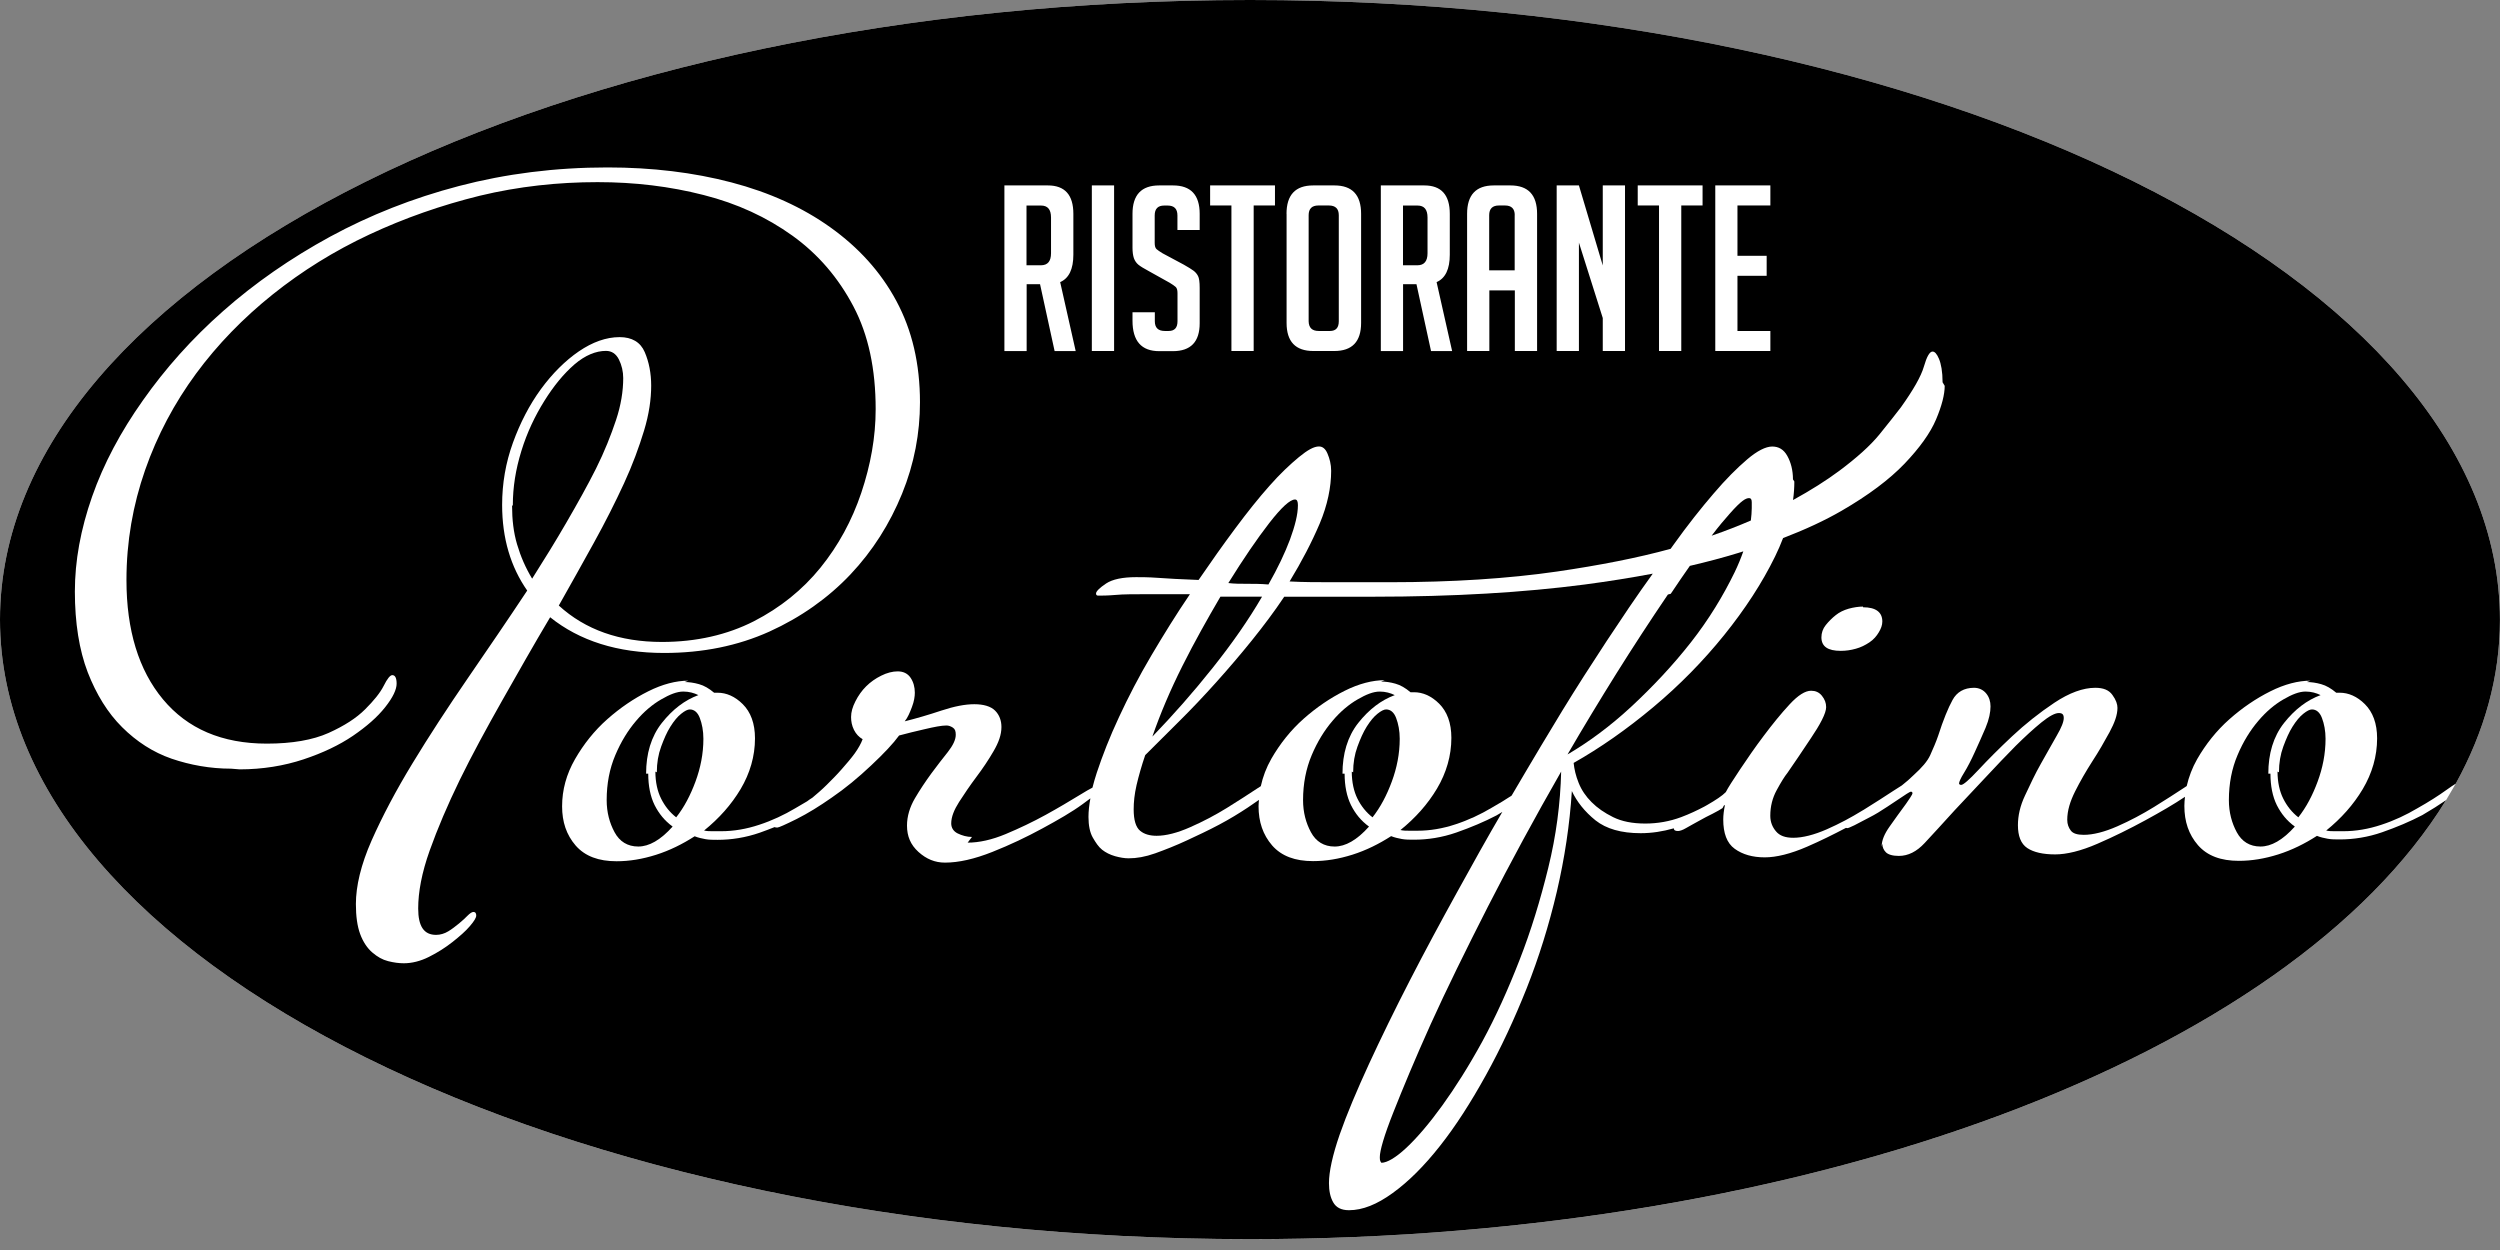 <svg xmlns="http://www.w3.org/2000/svg" width="188" height="94" viewBox="0 0 188 94" fill="none"><rect x="0" y="0" width="188" height="94" fill="#808080" stroke="none"/><path fill-rule="evenodd" clip-rule="evenodd" d="M187.995 46.623C187.995 50.884 186.833 55.01 184.673 58.931L183.945 60.171C172.214 79.276 136.386 93.185 94.003 93.185C42.084 93.185 0 72.325 0 46.592C0 20.86 42.084 4.93737e-05 94.003 4.93737e-05C145.916 4.93737e-05 188 20.86 187.995 46.623Z" fill="white"></path><path d="M179.141 62.584C178.061 62.96 176.982 63.125 175.959 63.125C175.634 63.125 175.313 63.125 175.04 63.073C174.771 63.022 174.497 62.965 174.234 62.857C173.314 63.449 172.348 63.927 171.326 64.251C170.298 64.576 169.327 64.735 168.361 64.735C167.012 64.735 165.99 64.36 165.287 63.557C164.59 62.749 164.264 61.782 164.264 60.603C164.264 60.372 164.285 60.145 164.311 59.919C163.469 60.485 162.482 61.056 161.341 61.679C160.158 62.322 158.97 62.914 157.73 63.449C156.49 63.989 155.411 64.251 154.553 64.251C153.634 64.251 152.931 64.092 152.451 63.773C151.965 63.449 151.748 62.857 151.748 62.054C151.748 61.355 151.908 60.603 152.291 59.801C152.668 58.998 153.045 58.185 153.473 57.434C153.902 56.688 154.279 55.988 154.656 55.34C155.033 54.696 155.194 54.269 155.194 53.997C155.194 53.729 155.09 53.621 154.817 53.621C154.548 53.621 154.119 53.837 153.52 54.321C152.926 54.804 152.28 55.396 151.578 56.091C150.88 56.791 150.126 57.593 149.315 58.458C148.504 59.317 147.75 60.125 146.996 60.928C146.082 61.946 145.327 62.749 144.733 63.397C144.134 64.041 143.494 64.365 142.791 64.365C142.311 64.365 141.985 64.257 141.82 64.092C141.66 63.932 141.551 63.716 141.551 63.449L141.5 63.665C141.5 63.186 141.717 62.698 142.094 62.163C142.471 61.622 142.9 61.036 143.334 60.444C143.442 60.284 143.55 60.125 143.659 59.965C143.767 59.806 143.819 59.693 143.819 59.641C143.819 59.59 143.767 59.533 143.711 59.533C143.659 59.533 143.55 59.59 143.39 59.693C142.905 60.017 142.419 60.341 141.934 60.66C141.448 60.984 141.014 61.252 140.585 61.468C140.157 61.684 139.78 61.895 139.454 62.059C139.129 62.219 138.974 62.276 138.917 62.276C138.87 62.276 138.85 62.26 138.819 62.255C137.858 62.759 136.892 63.238 135.895 63.67C134.655 64.21 133.576 64.473 132.713 64.473C131.794 64.473 131.04 64.257 130.451 63.83C129.857 63.403 129.588 62.651 129.588 61.627C129.588 61.303 129.635 60.933 129.717 60.531C129.686 60.552 129.655 60.567 129.629 60.588L129.536 60.768C129.376 60.871 129.102 61.036 128.782 61.195C128.457 61.355 128.131 61.519 127.754 61.735C127.377 61.952 127.057 62.111 126.783 62.276C126.515 62.435 126.303 62.492 126.189 62.492C125.982 62.492 125.879 62.44 125.869 62.291C125.037 62.528 124.211 62.656 123.379 62.656C121.922 62.656 120.791 62.332 119.98 61.689C119.174 61.041 118.58 60.289 118.203 59.487C118.043 62.008 117.661 64.534 117.072 67.061C116.478 69.582 115.724 72.001 114.809 74.311C113.89 76.621 112.867 78.818 111.736 80.861C110.605 82.904 109.473 84.674 108.285 86.176C107.102 87.679 105.914 88.862 104.731 89.716C103.543 90.576 102.469 91.008 101.441 91.008C100.847 91.008 100.47 90.792 100.258 90.416C100.041 90.041 99.938 89.557 99.938 88.97C99.938 88.111 100.206 86.876 100.744 85.317C101.286 83.763 102.04 81.988 102.949 80.007C103.869 78.016 104.892 75.921 106.023 73.724C107.154 71.522 108.342 69.32 109.53 67.169C110.713 65.023 111.844 62.986 112.976 61.056C112.831 61.144 112.692 61.231 112.537 61.319C111.622 61.797 110.594 62.229 109.52 62.605C108.44 62.981 107.361 63.145 106.338 63.145C106.012 63.145 105.692 63.145 105.418 63.094C105.15 63.042 104.876 62.986 104.613 62.878C103.693 63.469 102.727 63.948 101.704 64.272C100.676 64.596 99.705 64.756 98.739 64.756C97.391 64.756 96.368 64.38 95.666 63.578C94.969 62.77 94.643 61.802 94.643 60.624C94.643 60.465 94.664 60.31 94.674 60.151C94.421 60.331 94.137 60.526 93.827 60.732C93.181 61.159 92.479 61.591 91.673 62.018C90.862 62.451 90.051 62.826 89.245 63.202C88.439 63.578 87.628 63.897 86.874 64.169C86.12 64.437 85.469 64.545 84.875 64.545C84.555 64.545 84.229 64.488 83.852 64.385C83.475 64.277 83.15 64.113 82.881 63.902C82.607 63.685 82.396 63.361 82.179 62.986C81.962 62.61 81.853 62.075 81.853 61.432C81.853 61.01 81.905 60.542 81.998 60.037C81.833 60.161 81.641 60.3 81.414 60.47C80.608 61.061 79.585 61.648 78.392 62.296C77.209 62.939 75.97 63.531 74.621 64.066C73.273 64.601 72.09 64.869 71.062 64.869C70.308 64.869 69.662 64.601 69.069 64.066C68.475 63.526 68.206 62.888 68.206 62.08C68.206 61.38 68.423 60.681 68.8 60.037C69.177 59.394 69.611 58.746 70.04 58.159C70.468 57.568 70.902 57.032 71.279 56.549C71.656 56.065 71.873 55.633 71.873 55.257C71.873 54.984 71.822 54.83 71.656 54.717C71.496 54.614 71.336 54.557 71.176 54.557C70.799 54.557 70.257 54.666 69.554 54.83C68.857 54.99 68.206 55.149 67.612 55.309C67.183 55.9 66.481 56.652 65.509 57.562C64.538 58.478 63.567 59.281 62.544 59.981C61.625 60.624 60.762 61.159 59.905 61.591C59.042 62.018 58.557 62.234 58.448 62.234C58.36 62.234 58.298 62.219 58.247 62.199C57.885 62.343 57.523 62.481 57.146 62.615C56.067 62.991 54.987 63.156 53.964 63.156C53.639 63.156 53.319 63.156 53.045 63.104C52.776 63.053 52.503 62.996 52.239 62.888C51.32 63.48 50.354 63.958 49.331 64.282C48.303 64.607 47.332 64.766 46.366 64.766C45.018 64.766 43.995 64.39 43.292 63.588C42.595 62.78 42.27 61.813 42.27 60.634C42.27 59.399 42.595 58.216 43.241 57.089C43.886 55.967 44.697 54.943 45.669 54.084C46.64 53.225 47.663 52.53 48.742 51.99C49.816 51.45 50.844 51.187 51.759 51.187L51.49 51.29C51.816 51.29 52.193 51.342 52.57 51.45C52.947 51.553 53.324 51.774 53.701 52.093H53.97C54.615 52.093 55.266 52.365 55.855 52.952C56.449 53.544 56.775 54.398 56.775 55.525C56.775 56.868 56.397 58.154 55.695 59.338C54.992 60.516 54.078 61.54 52.947 62.456C53.164 62.507 53.376 62.507 53.593 62.507C53.809 62.507 54.021 62.507 54.238 62.507C55.158 62.507 56.124 62.348 57.095 62.023C58.066 61.705 58.98 61.272 59.791 60.789C60.111 60.608 60.411 60.434 60.695 60.259C60.814 60.166 60.943 60.078 61.093 59.986C61.418 59.713 61.795 59.394 62.172 59.019C62.55 58.643 62.927 58.267 63.304 57.835C63.681 57.408 64.001 57.032 64.275 56.657C64.543 56.281 64.755 55.906 64.869 55.587C64.595 55.427 64.383 55.211 64.218 54.887C64.058 54.563 64.001 54.244 64.001 53.919C64.001 53.544 64.11 53.168 64.326 52.741C64.543 52.309 64.812 51.933 65.132 51.614C65.458 51.29 65.835 51.023 66.264 50.812C66.692 50.595 67.126 50.487 67.503 50.487C67.932 50.487 68.257 50.647 68.475 50.966C68.691 51.29 68.795 51.666 68.795 52.093C68.795 52.365 68.743 52.741 68.578 53.168C68.418 53.595 68.257 53.971 68.035 54.244C68.898 54.028 69.817 53.76 70.789 53.436C71.76 53.117 72.566 52.957 73.268 52.957C73.965 52.957 74.508 53.117 74.828 53.436C75.153 53.76 75.308 54.187 75.308 54.671C75.308 55.262 75.091 55.849 74.714 56.492C74.337 57.141 73.909 57.784 73.423 58.427C72.938 59.075 72.504 59.718 72.126 60.305C71.749 60.897 71.532 61.432 71.532 61.921C71.532 62.24 71.693 62.512 72.013 62.672C72.338 62.831 72.715 62.939 73.093 62.939L72.767 63.367C73.63 63.367 74.601 63.15 75.624 62.723C76.646 62.296 77.674 61.807 78.645 61.272C79.617 60.737 80.422 60.254 81.125 59.826C81.631 59.518 81.967 59.317 82.153 59.23C82.246 58.869 82.349 58.499 82.478 58.108C82.907 56.816 83.449 55.422 84.152 53.919C84.849 52.417 85.655 50.858 86.575 49.304C87.494 47.75 88.46 46.186 89.483 44.683H86.409C85.335 44.683 84.467 44.683 83.878 44.74C83.284 44.791 82.855 44.791 82.582 44.791C82.478 44.791 82.421 44.74 82.421 44.632C82.421 44.472 82.69 44.205 83.176 43.881C83.656 43.562 84.415 43.402 85.438 43.402C85.815 43.402 86.358 43.402 87.06 43.453C87.757 43.505 88.785 43.562 90.134 43.613C91.053 42.27 91.962 40.984 92.882 39.749C93.801 38.514 94.659 37.438 95.47 36.528C96.275 35.612 97.03 34.912 97.675 34.377C98.326 33.842 98.806 33.574 99.184 33.574C99.452 33.574 99.669 33.734 99.829 34.114C99.989 34.49 100.103 34.917 100.103 35.406C100.103 36.641 99.829 37.979 99.24 39.378C98.646 40.773 97.892 42.224 96.978 43.726C98.001 43.783 99.132 43.783 100.372 43.783H104.525C109.21 43.783 113.415 43.51 117.082 42.98C120.311 42.507 123.157 41.951 125.631 41.272C125.698 41.179 125.766 41.081 125.833 40.989C126.907 39.486 127.935 38.195 128.855 37.125C129.769 36.049 130.631 35.19 131.386 34.547C132.14 33.904 132.785 33.579 133.271 33.579C133.751 33.579 134.134 33.795 134.402 34.279C134.671 34.758 134.831 35.355 134.831 36.049L134.934 36.209C134.934 36.667 134.903 37.13 134.836 37.603C136.164 36.873 137.331 36.137 138.313 35.406C139.609 34.439 140.632 33.528 141.334 32.669C142.037 31.809 142.574 31.11 142.951 30.626C143.871 29.334 144.46 28.316 144.677 27.564C144.894 26.813 145.11 26.437 145.327 26.437C145.488 26.437 145.648 26.597 145.808 26.978C145.968 27.353 146.082 27.945 146.082 28.748L146.242 29.015C146.242 29.664 146.025 30.518 145.591 31.542C145.162 32.561 144.351 33.687 143.22 34.871C142.089 36.049 140.523 37.233 138.478 38.416C137.223 39.142 135.761 39.821 134.087 40.464C133.912 40.922 133.715 41.38 133.483 41.853C132.512 43.839 131.22 45.82 129.655 47.76C128.095 49.695 126.313 51.517 124.319 53.184C122.325 54.851 120.331 56.245 118.337 57.372C118.389 57.851 118.498 58.339 118.715 58.874C118.932 59.415 119.257 59.893 119.686 60.32C120.114 60.753 120.657 61.128 121.302 61.447C121.953 61.771 122.759 61.931 123.73 61.931C124.65 61.931 125.559 61.771 126.427 61.447C127.072 61.205 127.641 60.933 128.167 60.655C128.235 60.619 128.312 60.572 128.379 60.536C129.025 60.166 129.511 59.842 129.779 59.569C129.939 59.25 130.322 58.658 130.859 57.851C131.396 57.048 131.985 56.189 132.636 55.329C133.281 54.47 133.932 53.662 134.578 52.968C135.224 52.268 135.761 51.944 136.195 51.944C136.52 51.944 136.789 52.052 137.006 52.319C137.223 52.592 137.326 52.859 137.326 53.178C137.326 53.395 137.223 53.719 137.006 54.146C136.789 54.573 136.52 55.005 136.195 55.489C135.874 55.972 135.549 56.456 135.224 56.94C134.903 57.418 134.63 57.799 134.418 58.118C134.201 58.386 133.937 58.813 133.612 59.41C133.287 60.001 133.126 60.645 133.126 61.344C133.126 61.823 133.287 62.204 133.56 62.523C133.829 62.847 134.258 63.001 134.852 63.001C135.554 63.001 136.417 62.785 137.388 62.358C138.323 61.946 139.206 61.473 140.043 60.958C140.079 60.938 140.115 60.912 140.157 60.892C141.009 60.361 141.758 59.883 142.404 59.456C142.652 59.291 142.848 59.168 143.018 59.065C143.344 58.808 143.649 58.545 143.917 58.278C144.511 57.737 144.945 57.254 145.157 56.775C145.374 56.291 145.586 55.808 145.751 55.324C146.128 54.146 146.505 53.23 146.831 52.638C147.151 52.047 147.693 51.722 148.447 51.722C148.825 51.722 149.15 51.882 149.367 52.154C149.584 52.422 149.687 52.746 149.687 53.122C149.687 53.549 149.584 54.089 149.315 54.732C149.041 55.376 148.773 55.967 148.504 56.559C148.236 57.151 147.962 57.686 147.698 58.113C147.43 58.54 147.321 58.808 147.321 58.916C147.321 58.967 147.373 59.024 147.481 59.024C147.642 59.024 148.076 58.648 148.778 57.897C149.475 57.146 150.338 56.281 151.309 55.37C152.28 54.46 153.36 53.6 154.486 52.849C155.617 52.098 156.645 51.722 157.565 51.722C158.159 51.722 158.587 51.882 158.856 52.263C159.13 52.638 159.233 52.962 159.233 53.23C159.233 53.77 159.016 54.357 158.639 55.057C158.262 55.751 157.833 56.502 157.342 57.254C156.862 58.005 156.428 58.756 156.051 59.507C155.674 60.259 155.457 60.958 155.457 61.653C155.457 61.977 155.56 62.245 155.726 62.461C155.886 62.677 156.211 62.78 156.697 62.78C157.399 62.78 158.257 62.564 159.228 62.137C160.199 61.71 161.113 61.221 161.981 60.686C162.844 60.151 163.598 59.667 164.244 59.24C164.316 59.188 164.373 59.152 164.44 59.111C164.6 58.422 164.853 57.742 165.225 57.089C165.871 55.967 166.682 54.943 167.653 54.084C168.624 53.225 169.647 52.53 170.726 51.99C171.801 51.45 172.829 51.187 173.743 51.187L173.474 51.29C173.8 51.29 174.177 51.342 174.554 51.45C174.931 51.553 175.308 51.774 175.685 52.093H175.954C176.6 52.093 177.251 52.365 177.839 52.952C178.433 53.544 178.759 54.398 178.759 55.525C178.759 56.868 178.382 58.154 177.679 59.338C176.977 60.516 176.062 61.54 174.931 62.456C175.148 62.507 175.36 62.507 175.577 62.507C175.794 62.507 176.006 62.507 176.223 62.507C177.142 62.507 178.108 62.348 179.079 62.023C180.05 61.705 180.965 61.272 181.776 60.789C182.638 60.305 183.397 59.821 183.986 59.394C184.265 59.194 184.493 59.039 184.673 58.931C186.833 55.01 187.995 50.884 187.995 46.623C188 20.86 145.916 0 94.003 0C42.084 0 0 20.86 0 46.592C0 72.325 42.084 93.184 94.003 93.184C136.386 93.184 172.214 79.276 183.945 60.171C183.423 60.531 182.84 60.897 182.163 61.293C181.243 61.777 180.216 62.209 179.141 62.584ZM141.283 47.554C141.123 47.822 140.906 48.09 140.58 48.306C140.255 48.522 139.935 48.681 139.558 48.784C139.18 48.892 138.803 48.944 138.426 48.944C137.455 48.944 136.97 48.62 136.97 47.925C136.97 47.601 137.078 47.277 137.295 47.009C137.512 46.736 137.781 46.469 138.049 46.258C138.318 46.042 138.643 45.882 139.02 45.774C139.397 45.671 139.774 45.615 140.1 45.615V45.666C141.071 45.666 141.551 46.042 141.551 46.736C141.551 47.014 141.448 47.282 141.283 47.554ZM128.989 13.944H133.132V15.452H130.657V19.234H132.853V20.741H130.657V24.889H133.132V26.396H128.989V13.944ZM123.157 13.944H128.033V15.452H126.432V26.396H124.758V15.452H123.157V13.944ZM117.062 13.944H118.735L120.528 19.964V13.944H122.201V26.396H120.528V23.916L118.735 18.246V26.396H117.062V13.944ZM110.326 16.08C110.326 14.659 110.992 13.944 112.33 13.944H113.585C114.918 13.944 115.589 14.654 115.589 16.08V26.396H113.916V21.837H111.999V26.396H110.326V16.08ZM103.833 13.944H107.108C108.383 13.944 109.024 14.654 109.024 16.08V19.151C109.024 20.237 108.693 20.927 108.032 21.215L109.2 26.401H107.614L106.519 21.374H105.511V26.401H103.838V13.944H103.833ZM96.746 16.08C96.746 14.659 97.412 13.944 98.75 13.944H100.351C101.684 13.944 102.355 14.654 102.355 16.08V24.282C102.355 25.691 101.684 26.396 100.336 26.396H98.77C97.422 26.396 96.751 25.691 96.751 24.282V16.08H96.746ZM91.001 13.944H95.878V15.452H94.276V26.396H92.603V15.452H91.001V13.944ZM85.169 23.484H86.843V24.158C86.843 24.642 87.091 24.889 87.592 24.889H87.887C88.326 24.889 88.548 24.647 88.548 24.158V22.043C88.548 21.812 88.501 21.657 88.408 21.575C88.315 21.493 88.165 21.39 87.954 21.261L86.368 20.376C86.022 20.191 85.769 20.037 85.609 19.908C85.454 19.779 85.34 19.614 85.268 19.414C85.201 19.213 85.164 18.951 85.164 18.627V16.08C85.164 14.659 85.831 13.944 87.169 13.944H88.212C89.545 13.944 90.216 14.654 90.216 16.08V17.294H88.543V16.203C88.543 15.704 88.3 15.457 87.809 15.457H87.546C87.07 15.457 86.833 15.704 86.833 16.203V18.266C86.833 18.498 86.879 18.652 86.972 18.735C87.065 18.817 87.215 18.92 87.427 19.049L89.013 19.898C89.359 20.093 89.607 20.247 89.751 20.355C89.896 20.463 90.01 20.597 90.092 20.757C90.175 20.911 90.216 21.21 90.216 21.652V24.307C90.216 25.707 89.545 26.407 88.197 26.407H87.169C85.836 26.407 85.164 25.645 85.164 24.117V23.484H85.169ZM82.106 13.944H83.78V26.396H82.106V13.944ZM75.525 13.944H78.8C80.076 13.944 80.717 14.654 80.717 16.08V19.151C80.717 20.237 80.386 20.927 79.725 21.215L80.892 26.401H79.307L78.212 21.374H77.204V26.401H75.531V13.944H75.525ZM37.755 52.695C36.572 54.789 35.492 56.775 34.573 58.653C33.659 60.531 32.904 62.301 32.31 63.968C31.716 65.636 31.448 67.082 31.448 68.316C31.448 69.659 31.877 70.303 32.796 70.303C33.116 70.303 33.442 70.2 33.71 70.035C33.979 69.876 34.253 69.659 34.521 69.443C34.79 69.227 35.007 69.011 35.167 68.852C35.327 68.692 35.487 68.579 35.596 68.579C35.756 68.579 35.813 68.687 35.813 68.852C35.813 69.011 35.653 69.279 35.327 69.654C35.007 70.03 34.573 70.406 34.036 70.833C33.493 71.26 32.904 71.635 32.254 71.959C31.608 72.284 30.962 72.438 30.368 72.438C29.991 72.438 29.614 72.386 29.185 72.278C28.757 72.17 28.38 71.954 28.002 71.63C27.625 71.311 27.3 70.827 27.083 70.236C26.866 69.644 26.763 68.893 26.763 67.982C26.763 66.639 27.14 65.028 27.946 63.202C28.757 61.375 29.779 59.441 31.019 57.403C32.259 55.36 33.659 53.215 35.172 51.012C36.681 48.815 38.189 46.608 39.646 44.411C38.406 42.635 37.76 40.49 37.76 37.968C37.76 36.353 38.029 34.799 38.571 33.296C39.114 31.799 39.811 30.451 40.673 29.267C41.536 28.089 42.507 27.122 43.53 26.422C44.553 25.727 45.576 25.352 46.598 25.352C47.518 25.352 48.163 25.727 48.484 26.479C48.809 27.23 48.969 28.089 48.969 29C48.969 30.019 48.809 31.145 48.432 32.386C48.055 33.62 47.569 34.958 46.924 36.353C46.278 37.752 45.524 39.255 44.661 40.814C43.799 42.368 42.936 43.927 42.022 45.537C44.016 47.359 46.603 48.275 49.785 48.275C52.368 48.275 54.693 47.735 56.687 46.721C58.681 45.697 60.349 44.354 61.697 42.692C63.045 41.025 64.068 39.147 64.771 37.053C65.473 34.958 65.85 32.864 65.85 30.77C65.85 27.76 65.308 25.187 64.177 23.041C63.045 20.891 61.532 19.121 59.595 17.726C57.653 16.332 55.447 15.308 52.911 14.665C50.38 14.016 47.735 13.697 44.935 13.697C41.97 13.697 39.005 14.016 36.092 14.716C33.173 15.436 30.425 16.399 27.78 17.634C25.141 18.869 22.713 20.376 20.502 22.146C18.291 23.916 16.354 25.907 14.737 28.105C13.12 30.307 11.829 32.72 10.91 35.355C9.995 37.984 9.51 40.721 9.51 43.623C9.51 47.385 10.424 50.39 12.258 52.592C14.092 54.794 16.68 55.921 20.073 55.921C21.959 55.921 23.524 55.648 24.707 55.118C25.895 54.583 26.809 53.991 27.455 53.343C28.101 52.7 28.586 52.108 28.855 51.573C29.123 51.033 29.34 50.77 29.5 50.77C29.717 50.77 29.826 50.986 29.826 51.414C29.826 51.841 29.557 52.438 28.963 53.184C28.369 53.935 27.563 54.635 26.541 55.334C25.518 56.029 24.278 56.621 22.821 57.105C21.365 57.588 19.748 57.856 18.023 57.856L17.377 57.804C15.817 57.804 14.303 57.532 12.903 57.053C11.504 56.569 10.264 55.761 9.184 54.686C8.105 53.616 7.242 52.216 6.596 50.554C5.956 48.882 5.63 46.839 5.63 44.483C5.63 42.172 6.064 39.81 6.927 37.341C7.79 34.876 9.081 32.458 10.755 30.096C12.423 27.729 14.417 25.475 16.793 23.381C19.164 21.287 21.861 19.414 24.826 17.798C27.791 16.188 31.024 14.901 34.526 13.985C38.029 13.069 41.748 12.591 45.684 12.591C49.026 12.591 52.151 12.967 55.008 13.718C57.864 14.469 60.344 15.596 62.446 17.098C64.549 18.601 66.222 20.427 67.405 22.63C68.588 24.832 69.182 27.353 69.182 30.255C69.182 32.566 68.753 34.876 67.834 37.13C66.915 39.383 65.628 41.426 63.955 43.196C62.281 44.966 60.235 46.417 57.864 47.493C55.493 48.563 52.854 49.103 49.941 49.103C46.438 49.103 43.577 48.187 41.371 46.417C40.126 48.506 38.943 50.601 37.755 52.695Z" fill="black"></path><path d="M49.227 60.546C48.907 59.898 48.747 59.095 48.747 58.179H48.587C48.587 56.682 48.964 55.391 49.77 54.367C50.575 53.348 51.495 52.648 52.518 52.272C52.197 52.113 51.82 52.005 51.386 52.005C50.906 52.005 50.364 52.221 49.718 52.597C49.067 52.972 48.421 53.513 47.832 54.212C47.238 54.907 46.701 55.766 46.272 56.785C45.839 57.804 45.622 58.931 45.622 60.171C45.622 61.087 45.839 61.889 46.216 62.584C46.593 63.284 47.192 63.659 47.998 63.659C48.804 63.659 49.666 63.181 50.581 62.157C49.986 61.725 49.553 61.19 49.227 60.546Z" fill="black"></path><path d="M113.909 16.183C113.909 15.699 113.666 15.452 113.175 15.452H112.721C112.235 15.452 111.987 15.694 111.987 16.183V20.33H113.904V16.183H113.909Z" fill="black"></path><path d="M51.873 53.349C51.712 53.349 51.495 53.457 51.227 53.673C50.953 53.889 50.684 54.213 50.416 54.64C50.147 55.067 49.935 55.556 49.719 56.143C49.502 56.734 49.393 57.377 49.393 58.077L49.285 58.026C49.285 58.829 49.445 59.523 49.719 60.063C49.987 60.604 50.364 61.087 50.85 61.463C51.444 60.712 51.924 59.796 52.301 58.772C52.678 57.753 52.895 56.683 52.895 55.556C52.895 54.959 52.792 54.429 52.627 53.997C52.467 53.565 52.198 53.349 51.873 53.349Z" fill="black"></path><path d="M131.732 38.21C131.732 38.154 131.732 37.994 131.732 37.778C131.732 37.562 131.68 37.459 131.515 37.459C131.411 37.459 131.246 37.51 131.034 37.675C130.817 37.835 130.492 38.154 130.063 38.642C129.712 39.039 129.247 39.579 128.715 40.284C129.774 39.919 130.75 39.538 131.664 39.142C131.701 38.822 131.732 38.509 131.732 38.21Z" fill="black"></path><path d="M95.387 43.953C96.09 42.718 96.627 41.586 97.009 40.568C97.381 39.549 97.603 38.689 97.603 37.995C97.603 37.722 97.546 37.562 97.386 37.562C97.014 37.562 96.364 38.154 95.444 39.338C94.53 40.516 93.502 42.024 92.371 43.845C92.805 43.902 93.29 43.902 93.776 43.902C94.256 43.902 94.798 43.902 95.387 43.953Z" fill="black"></path><path d="M107.35 19.043V16.358C107.35 15.755 107.102 15.457 106.601 15.457H105.506V19.949H106.601C107.097 19.944 107.35 19.645 107.35 19.043Z" fill="black"></path><path d="M99.164 24.889H100.016C100.455 24.889 100.677 24.647 100.677 24.158V16.183C100.677 15.699 100.429 15.452 99.928 15.452H99.143C98.658 15.452 98.41 15.694 98.41 16.183V24.158C98.42 24.647 98.668 24.889 99.164 24.889Z" fill="black"></path><path d="M79.037 19.043V16.358C79.037 15.755 78.789 15.457 78.288 15.457H77.193V19.949H78.288C78.789 19.944 79.037 19.645 79.037 19.043Z" fill="black"></path><path d="M44.815 35.247C45.461 33.956 45.946 32.721 46.323 31.594C46.7 30.467 46.866 29.397 46.866 28.43C46.866 27.946 46.757 27.462 46.54 27.03C46.323 26.603 45.998 26.387 45.569 26.387C44.815 26.387 44.009 26.711 43.198 27.405C42.392 28.105 41.638 29.021 40.936 30.148C40.233 31.275 39.639 32.51 39.21 33.904C38.776 35.304 38.565 36.647 38.565 37.99L38.508 38.041C38.508 39.065 38.616 40.032 38.885 40.938C39.154 41.854 39.531 42.713 40.016 43.516C40.936 42.065 41.798 40.671 42.604 39.276C43.415 37.877 44.169 36.534 44.815 35.247Z" fill="black"></path><path d="M104.236 53.349C104.076 53.349 103.859 53.457 103.59 53.673C103.317 53.889 103.048 54.213 102.779 54.64C102.511 55.067 102.299 55.556 102.082 56.143C101.865 56.734 101.757 57.377 101.757 58.077L101.653 58.026C101.653 58.829 101.813 59.523 102.082 60.063C102.351 60.604 102.728 61.087 103.213 61.463C103.807 60.712 104.288 59.796 104.665 58.772C105.042 57.753 105.259 56.683 105.259 55.556C105.259 54.959 105.156 54.429 104.99 53.997C104.83 53.565 104.562 53.349 104.236 53.349Z" fill="black"></path><path d="M171.217 60.546C170.897 59.898 170.737 59.095 170.737 58.179H170.577C170.577 56.682 170.954 55.391 171.76 54.367C172.566 53.348 173.485 52.648 174.508 52.272C174.188 52.113 173.81 52.005 173.377 52.005C172.896 52.005 172.354 52.221 171.708 52.597C171.057 52.972 170.412 53.513 169.823 54.212C169.229 54.907 168.691 55.766 168.263 56.785C167.829 57.804 167.612 58.931 167.612 60.171C167.612 61.087 167.829 61.889 168.206 62.584C168.583 63.284 169.182 63.659 169.988 63.659C170.794 63.659 171.656 63.181 172.571 62.157C171.972 61.725 171.543 61.19 171.217 60.546Z" fill="black"></path><path d="M127.155 48.305C128.503 46.587 129.578 44.812 130.441 43.042C130.704 42.496 130.916 41.977 131.097 41.462C130.962 41.503 130.828 41.549 130.688 41.591C129.568 41.935 128.364 42.254 127.078 42.553C126.639 43.181 126.158 43.875 125.642 44.652L125.425 44.709C124.077 46.695 122.785 48.681 121.54 50.667C120.301 52.653 119.061 54.696 117.878 56.734C119.438 55.818 121.06 54.639 122.677 53.137C124.299 51.629 125.807 50.024 127.155 48.305Z" fill="black"></path><path d="M173.858 53.349C173.698 53.349 173.481 53.457 173.212 53.673C172.938 53.889 172.67 54.213 172.401 54.64C172.133 55.067 171.921 55.556 171.704 56.143C171.487 56.734 171.378 57.377 171.378 58.077L171.27 58.026C171.27 58.829 171.43 59.523 171.704 60.063C171.973 60.604 172.35 61.087 172.835 61.463C173.429 60.712 173.91 59.796 174.287 58.772C174.664 57.753 174.881 56.683 174.881 55.556C174.881 54.959 174.777 54.429 174.612 53.997C174.452 53.565 174.183 53.349 173.858 53.349Z" fill="black"></path><path d="M107.584 77.029C106.401 79.658 105.487 81.861 104.785 83.636C104.082 85.406 103.762 86.532 103.762 87.016C103.762 87.124 103.762 87.232 103.813 87.34C103.834 87.387 103.86 87.418 103.886 87.443C104.314 87.433 104.955 87.062 105.75 86.322C106.556 85.57 107.476 84.495 108.447 83.152C109.418 81.809 110.441 80.198 111.469 78.32C112.491 76.442 113.411 74.4 114.268 72.197C115.131 69.995 115.834 67.685 116.428 65.266C117.022 62.853 117.342 60.435 117.399 58.022C115.4 61.51 113.571 64.896 111.897 68.168C110.229 71.446 108.777 74.394 107.584 77.029Z" fill="black"></path><path d="M115.889 56.085C116.912 54.366 117.991 52.596 119.122 50.826C120.254 49.056 121.385 47.337 122.516 45.67C123.11 44.795 123.699 43.957 124.288 43.139C122.687 43.442 120.982 43.715 119.159 43.957C114.628 44.548 109.349 44.873 103.259 44.873H96.575C95.821 46 95.015 47.07 94.152 48.145C93.29 49.215 92.37 50.291 91.456 51.31C90.536 52.334 89.622 53.301 88.703 54.212C87.783 55.123 86.926 55.982 86.12 56.785C85.846 57.587 85.634 58.338 85.469 59.038C85.309 59.738 85.252 60.33 85.252 60.86C85.252 61.667 85.412 62.203 85.737 62.475C86.058 62.743 86.492 62.851 86.977 62.851C87.68 62.851 88.537 62.635 89.508 62.203C90.48 61.776 91.394 61.292 92.262 60.757C93.124 60.217 93.878 59.738 94.524 59.306C94.633 59.234 94.72 59.177 94.813 59.12C94.968 58.41 95.227 57.721 95.609 57.052C96.255 55.93 97.066 54.906 98.037 54.047C99.008 53.188 100.031 52.493 101.11 51.953C102.185 51.413 103.213 51.15 104.127 51.15L103.858 51.253C104.184 51.253 104.561 51.304 104.938 51.413C105.315 51.516 105.692 51.737 106.069 52.056H106.338C106.983 52.056 107.634 52.328 108.223 52.915C108.817 53.507 109.143 54.361 109.143 55.488C109.143 56.831 108.766 58.117 108.063 59.301C107.36 60.479 106.446 61.503 105.315 62.419C105.532 62.47 105.744 62.47 105.961 62.47C106.178 62.47 106.389 62.47 106.606 62.47C107.526 62.47 108.492 62.311 109.463 61.986C110.434 61.667 111.348 61.235 112.159 60.752C112.717 60.438 113.223 60.129 113.673 59.831C114.51 58.41 115.253 57.145 115.889 56.085Z" fill="black"></path><path d="M94.907 44.868H91.828H91.777C90.806 46.53 89.835 48.249 88.92 50.075C88.006 51.897 87.252 53.672 86.658 55.391C88.218 53.775 89.731 52.062 91.183 50.235C92.639 48.408 93.879 46.638 94.907 44.868Z" fill="black"></path><path d="M101.596 60.547C101.276 59.899 101.115 59.096 101.115 58.18H100.955C100.955 56.683 101.332 55.392 102.138 54.368C102.944 53.349 103.863 52.649 104.886 52.273C104.566 52.114 104.189 52.006 103.755 52.006C103.275 52.006 102.732 52.222 102.087 52.598C101.436 52.973 100.79 53.514 100.201 54.213C99.607 54.908 99.07 55.767 98.641 56.786C98.212 57.805 97.99 58.932 97.99 60.172C97.99 61.088 98.207 61.89 98.584 62.585C98.961 63.285 99.561 63.66 100.366 63.66C101.172 63.66 102.035 63.182 102.949 62.158C102.35 61.726 101.921 61.191 101.596 60.547Z" fill="black"></path></svg>